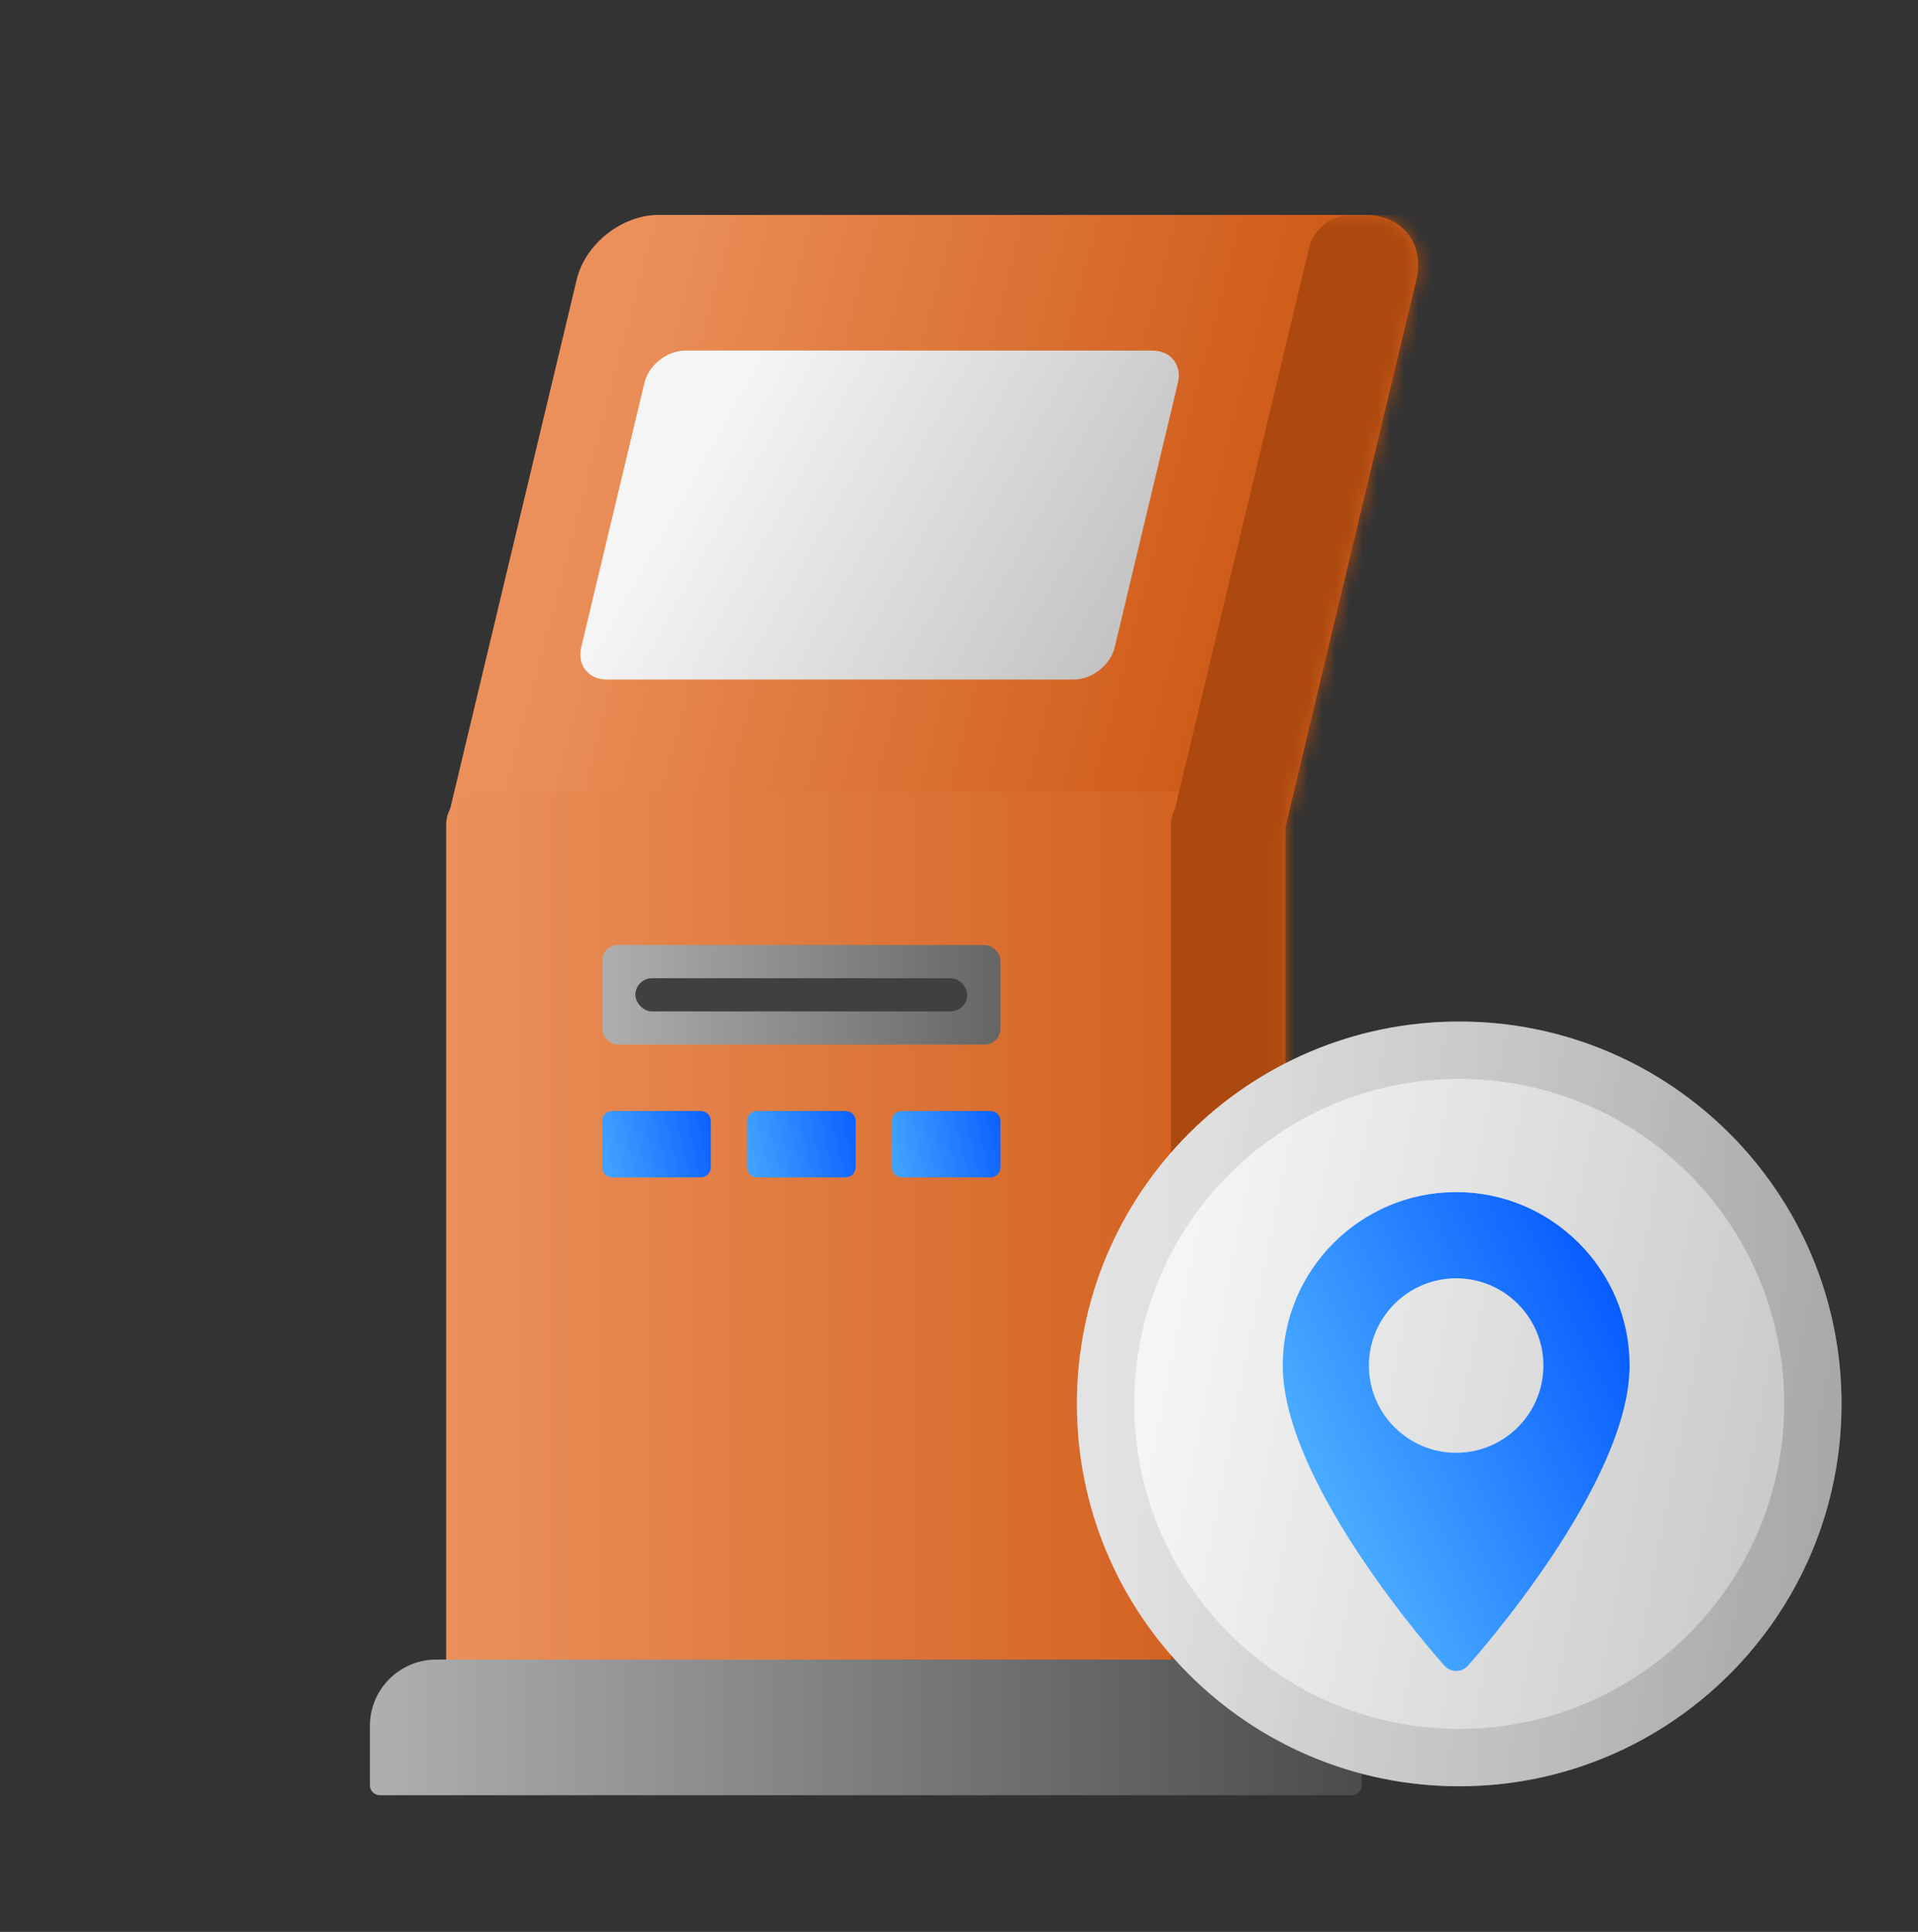 <svg width="140" height="141" viewBox="0 0 140 141" fill="none" xmlns="http://www.w3.org/2000/svg">
<rect x="0" y="0" width="140" height="141" fill="#333333" stroke="none"/>
<g clip-path="url(#clip0_2145_4579)">
<path d="M42.097 20.398C42.719 17.796 45.393 15.686 48.068 15.686H99.668C102.343 15.686 104.008 17.796 103.386 20.398L93.859 60.242H33.781C33.112 60.242 32.696 59.714 32.852 59.064L42.097 20.398Z" fill="url(#paint0_linear_2145_4579)"/>
<path d="M32.569 60.189C32.569 58.851 33.654 57.767 34.992 57.767H91.407C92.745 57.767 93.829 58.851 93.829 60.189V127.075H32.569V60.189Z" fill="url(#paint1_linear_2145_4579)"/>
<mask id="mask0_2145_4579" style="mask-type:alpha" maskUnits="userSpaceOnUse" x="32" y="15" width="72" height="113">
<path d="M42.097 20.398C42.719 17.796 45.393 15.686 48.068 15.686H99.668C102.343 15.686 104.008 17.796 103.386 20.398L93.859 60.242H33.781C33.112 60.242 32.696 59.714 32.852 59.064L42.097 20.398Z" fill="url(#paint2_linear_2145_4579)"/>
<path d="M32.569 60.189C32.569 58.851 33.654 57.767 34.992 57.767H91.407C92.745 57.767 93.829 58.851 93.829 60.189V127.075H32.569V60.189Z" fill="url(#paint3_linear_2145_4579)"/>
</mask>
<g mask="url(#mask0_2145_4579)">
<path d="M154.996 15.686C156.333 15.686 157.165 16.741 156.854 18.041L146.765 60.242H146.735V127.076H85.476V60.189C85.476 59.778 85.579 59.391 85.76 59.052L95.566 18.041C95.878 16.741 97.214 15.686 98.552 15.686H154.996Z" fill="#AB4910"/>
</g>
<rect x="43.955" y="68.975" width="29.067" height="7.267" rx="1.158" fill="url(#paint4_linear_2145_4579)"/>
<rect x="46.378" y="71.397" width="24.222" height="2.422" rx="1.211" fill="#404040"/>
<path d="M47.04 27.942C47.351 26.641 48.688 25.586 50.026 25.586H84.12C85.458 25.586 86.29 26.641 85.979 27.942L81.365 47.237C81.054 48.538 79.717 49.593 78.38 49.593H44.285C42.948 49.593 42.115 48.538 42.426 47.237L47.04 27.942Z" fill="url(#paint5_linear_2145_4579)"/>
<path d="M43.955 81.813C43.955 81.411 44.28 81.086 44.682 81.086H51.156C51.557 81.086 51.882 81.411 51.882 81.813V85.204C51.882 85.605 51.557 85.93 51.156 85.93H44.682C44.28 85.93 43.955 85.605 43.955 85.204V81.813Z" fill="url(#paint6_linear_2145_4579)"/>
<path d="M54.525 81.813C54.525 81.411 54.851 81.086 55.252 81.086H61.726C62.127 81.086 62.453 81.411 62.453 81.813V85.204C62.453 85.605 62.127 85.93 61.726 85.93H55.252C54.851 85.93 54.525 85.605 54.525 85.204V81.813Z" fill="url(#paint7_linear_2145_4579)"/>
<path d="M65.095 81.813C65.095 81.411 65.42 81.086 65.821 81.086H72.295C72.697 81.086 73.022 81.411 73.022 81.813V85.204C73.022 85.605 72.697 85.93 72.295 85.93H65.821C65.42 85.93 65.095 85.605 65.095 85.204V81.813Z" fill="url(#paint8_linear_2145_4579)"/>
<path d="M27 125.968C27 123.293 29.169 121.124 31.845 121.124H94.553C97.229 121.124 99.398 123.293 99.398 125.968V130.299C99.398 130.7 99.072 131.025 98.671 131.025H27.727C27.325 131.025 27 130.7 27 130.299V125.968Z" fill="url(#paint9_linear_2145_4579)"/>
<path d="M134.42 102.464C134.42 117.877 121.925 130.372 106.512 130.372C91.099 130.372 78.605 117.877 78.605 102.464C78.605 87.051 91.099 74.557 106.512 74.557C121.925 74.557 134.42 87.051 134.42 102.464Z" fill="url(#paint10_linear_2145_4579)"/>
<path d="M130.233 102.464C130.233 89.363 119.613 78.743 106.512 78.743C93.411 78.743 82.791 89.363 82.791 102.464C82.791 115.565 93.411 126.186 106.512 126.186V130.372C91.099 130.372 78.605 117.877 78.605 102.464C78.605 87.051 91.099 74.557 106.512 74.557C121.925 74.557 134.42 87.051 134.42 102.464C134.42 117.877 121.925 130.372 106.512 130.372V126.186C119.613 126.186 130.233 115.565 130.233 102.464Z" fill="url(#paint11_linear_2145_4579)" fill-opacity="0.25"/>
<path d="M106.289 87.008C99.31 87.008 93.632 92.686 93.632 99.665C93.632 108.327 104.959 121.043 105.441 121.58C105.894 122.084 106.685 122.083 107.137 121.58C107.62 121.043 118.947 108.327 118.947 99.665C118.947 92.686 113.269 87.008 106.289 87.008ZM106.289 106.034C102.778 106.034 99.921 103.177 99.921 99.665C99.921 96.154 102.778 93.297 106.289 93.297C109.801 93.297 112.658 96.154 112.658 99.665C112.658 103.177 109.801 106.034 106.289 106.034Z" fill="url(#paint12_linear_2145_4579)"/>
</g>
<defs>
<linearGradient id="paint0_linear_2145_4579" x1="39.531" y1="45.39" x2="85.773" y2="57.509" gradientUnits="userSpaceOnUse">
<stop stop-color="#EB905B"/>
<stop offset="1" stop-color="#D05C19"/>
</linearGradient>
<linearGradient id="paint1_linear_2145_4579" x1="32.569" y1="99.847" x2="93.829" y2="99.847" gradientUnits="userSpaceOnUse">
<stop stop-color="#EB905B"/>
<stop offset="1" stop-color="#D05C19"/>
</linearGradient>
<linearGradient id="paint2_linear_2145_4579" x1="39.531" y1="45.39" x2="85.773" y2="57.509" gradientUnits="userSpaceOnUse">
<stop stop-color="#EB905B"/>
<stop offset="1" stop-color="#D05C19"/>
</linearGradient>
<linearGradient id="paint3_linear_2145_4579" x1="32.569" y1="99.847" x2="93.829" y2="99.847" gradientUnits="userSpaceOnUse">
<stop stop-color="#EB905B"/>
<stop offset="1" stop-color="#D05C19"/>
</linearGradient>
<linearGradient id="paint4_linear_2145_4579" x1="44.302" y1="72.349" x2="83.591" y2="72.811" gradientUnits="userSpaceOnUse">
<stop stop-color="#AEAEAE"/>
<stop offset="1" stop-color="#4A4A4A"/>
</linearGradient>
<linearGradient id="paint5_linear_2145_4579" x1="80.802" y1="49.593" x2="51.19" y2="32.974" gradientUnits="userSpaceOnUse">
<stop stop-color="#C2C2C2"/>
<stop offset="1" stop-color="#F5F5F5"/>
</linearGradient>
<linearGradient id="paint6_linear_2145_4579" x1="53.204" y1="83.508" x2="41.861" y2="86.002" gradientUnits="userSpaceOnUse">
<stop stop-color="#055AFF"/>
<stop offset="1" stop-color="#51B6FF"/>
</linearGradient>
<linearGradient id="paint7_linear_2145_4579" x1="63.774" y1="83.508" x2="52.431" y2="86.002" gradientUnits="userSpaceOnUse">
<stop stop-color="#055AFF"/>
<stop offset="1" stop-color="#51B6FF"/>
</linearGradient>
<linearGradient id="paint8_linear_2145_4579" x1="74.343" y1="83.508" x2="63.001" y2="86.002" gradientUnits="userSpaceOnUse">
<stop stop-color="#055AFF"/>
<stop offset="1" stop-color="#51B6FF"/>
</linearGradient>
<linearGradient id="paint9_linear_2145_4579" x1="27.864" y1="125.721" x2="100.261" y2="125.721" gradientUnits="userSpaceOnUse">
<stop stop-color="#AEAEAE"/>
<stop offset="1" stop-color="#4A4A4A"/>
</linearGradient>
<linearGradient id="paint10_linear_2145_4579" x1="134.42" y1="130.372" x2="80.722" y2="119.708" gradientUnits="userSpaceOnUse">
<stop stop-color="#C2C2C2"/>
<stop offset="1" stop-color="#F5F5F5"/>
</linearGradient>
<linearGradient id="paint11_linear_2145_4579" x1="134.357" y1="102.407" x2="78.542" y2="102.407" gradientUnits="userSpaceOnUse">
<stop stop-color="#4B4B4B"/>
<stop offset="1" stop-color="#AEAEAE"/>
</linearGradient>
<linearGradient id="paint12_linear_2145_4579" x1="116.566" y1="90.21" x2="90.103" y2="103.026" gradientUnits="userSpaceOnUse">
<stop stop-color="#055AFF"/>
<stop offset="1" stop-color="#51B6FF"/>
</linearGradient>
<clipPath id="clip0_2145_4579">
<rect width="140" height="140" fill="white" transform="translate(0 0.78)"/>
</clipPath>
</defs>
</svg>

